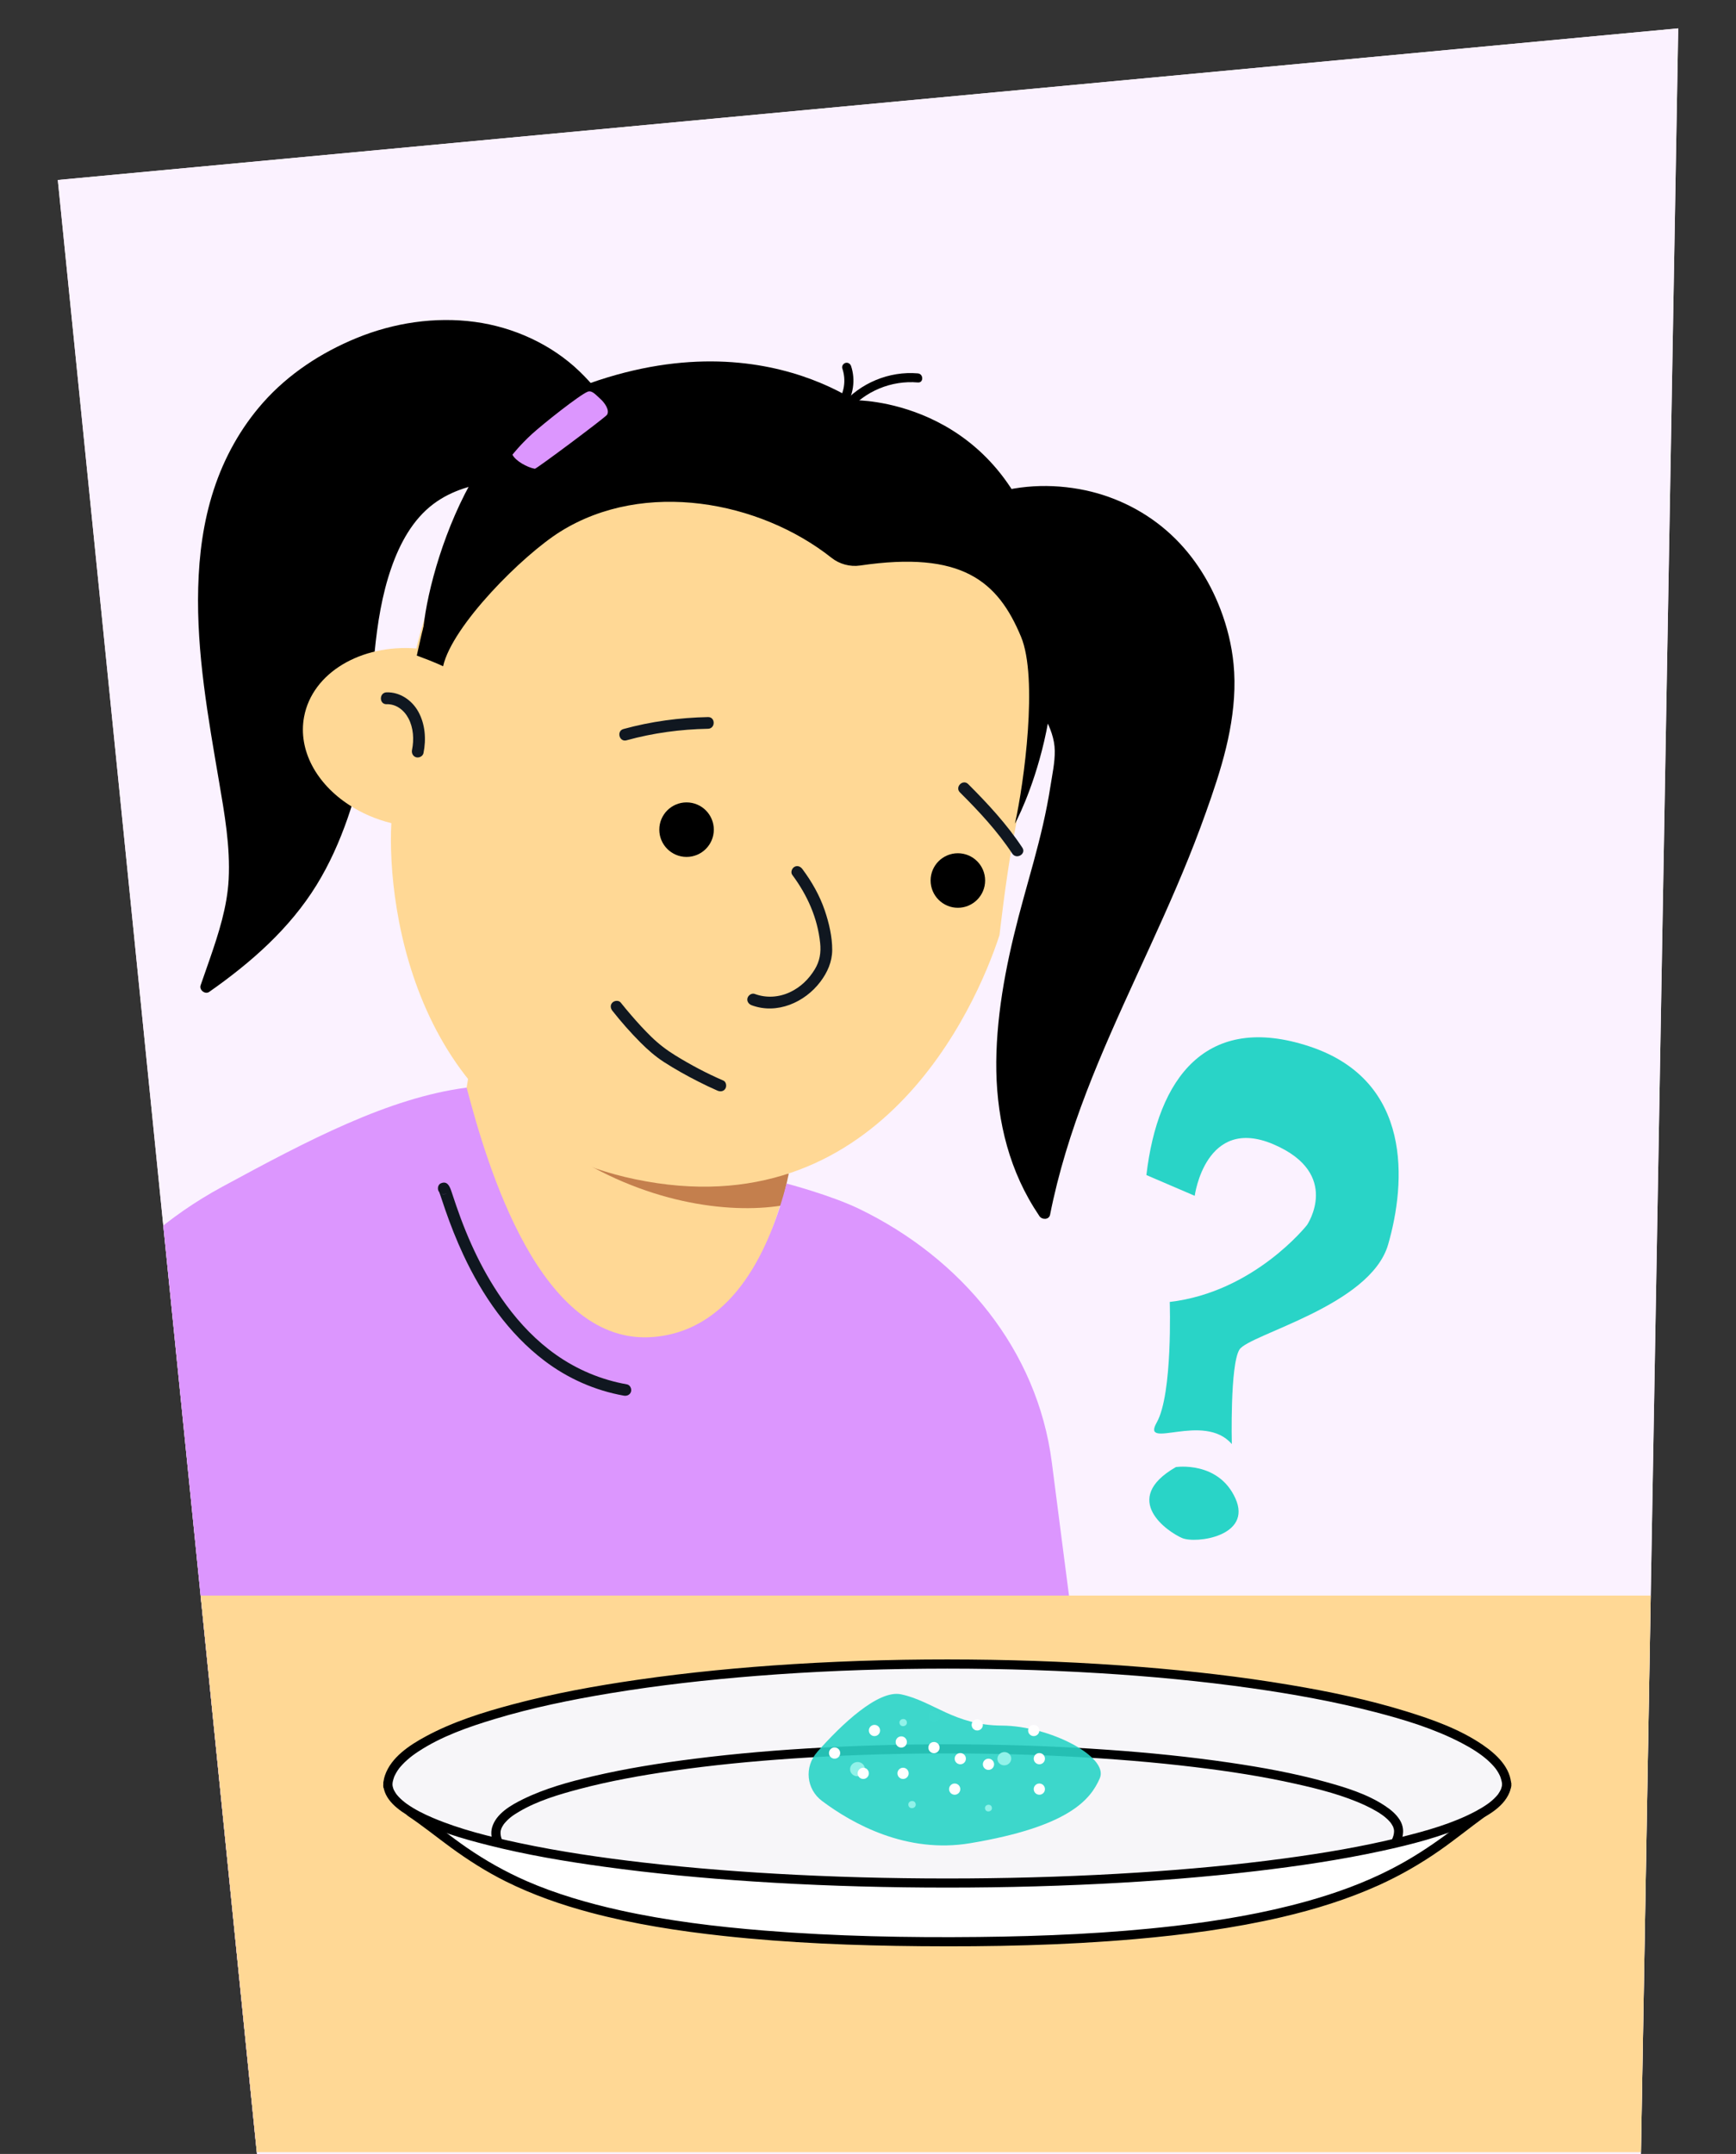 <?xml version="1.0" encoding="UTF-8"?>
<svg id="Voorgrond" xmlns="http://www.w3.org/2000/svg" xmlns:xlink="http://www.w3.org/1999/xlink" viewBox="0 0 600 744.23">
  <rect x="0" y="0" width="600" height="744.23" fill="#333333" stroke="none"/>
  <defs>
    <style>
      .cls-1 {
        fill: #be3cfe;
      }

      .cls-2 {
        fill: #91f2e9;
      }

      .cls-3 {
        fill: #f7f6f9;
      }

      .cls-4 {
        fill: #ffd895;
      }

      .cls-5, .cls-6 {
        fill: #29d4c7;
      }

      .cls-7 {
        fill: #101720;
      }

      .cls-8 {
        clip-path: url(#clippath-1);
      }

      .cls-9 {
        fill-rule: evenodd;
      }

      .cls-10 {
        fill: #fff;
      }

      .cls-11 {
        fill: #fbf2ff;
      }

      .cls-6 {
        opacity: .9;
      }

      .cls-12 {
        fill: #c47f4d;
      }

      .cls-13 {
        fill: #dc96fe;
      }
    </style>
    <clipPath id="clippath-1">
      <path id="Path_2269-3" data-name="Path 2269" class="cls-11" d="M580.02,9.8L19.98,62.19l68.88,682.57h478.27l12.9-734.96Z"/>
    </clipPath>
  </defs>
  <path id="Path_2269" data-name="Path 2269" class="cls-11" d="M580.02,9.8L19.98,62.19l68.88,682.57h478.27l12.9-734.96Z"/>
  <g>
    <path id="Path_2269-2" data-name="Path 2269" class="cls-11" d="M580.02,9.8L19.98,62.19l68.88,682.57h478.27l12.9-734.96Z"/>
    <g class="cls-8">
      <g>
        <g>
          <path d="M221.68,158.94c-10.02-13.05-18.58-28.88-33.64-37.38-15.06-8.5-29.66-10.48-46.42-7.9-16.76,2.58-34.37,12.01-45.24,22.66-37.6,36.82-25.23,94.42-18.2,136.23,5.64,33.57,3.25,39.61-6.87,68.43,28.23-19.74,41.41-37.71,50.32-69.76,7.54-27.13,1.97-62.71,17.65-88.25,15.67-25.54,47.87-19,75.58-14.62,3.71-1.43,3.46-7.46,6.83-9.4Z"/>
          <path d="M223.42,157.92c-7.62-9.95-14.09-20.93-23.2-29.67-9.73-9.33-22.73-15.21-36.05-17.02-13.78-1.87-28.09.3-40.91,5.56-12.22,5.01-23.55,12.4-32.34,22.32-7.74,8.74-13.45,19.05-17.06,30.14s-5.06,22.4-5.36,33.83c-.6,22.52,3.43,44.82,7.2,66.93,1.9,11.12,3.92,22.48,3.33,33.81-.5,9.51-3.45,18.62-6.54,27.58-1.04,3.01-2.1,6.02-3.15,9.03-.57,1.61,1.54,3.28,2.97,2.28,14.41-10.1,27.77-21.8,37.09-36.9,4.46-7.23,7.93-15.04,10.73-23.06,3.15-9.01,5.37-18.16,6.59-27.63,2.54-19.66,1.94-40.09,8.57-59.02,2.91-8.32,7.36-16.64,14.56-22.01,6.33-4.72,14.08-6.91,21.86-7.59,8.57-.74,17.23.03,25.73,1.18,4.39.59,8.76,1.3,13.13,2,1.02.16,2.04.33,3.05.49,1.44.23,2.44-.02,3.58-.92,1.46-1.17,2.26-2.86,2.98-4.54.59-1.39,1.15-3.2,2.5-4.03,2.21-1.37.18-4.87-2.04-3.49-1.91,1.19-2.92,3.07-3.78,5.08-.7,1.64-1.3,3.58-3.05,4.32l1.56-.2c-16.26-2.57-33.19-6.06-49.64-3.14-7.55,1.34-14.75,4.38-20.55,9.46-6.67,5.84-10.9,14.06-13.79,22.32-6.31,18.02-6.18,37.5-8.26,56.27-1.87,16.94-6.72,33.82-15.05,48.76-7.85,14.07-19.27,25.44-32.1,35.04-1.88,1.41-3.79,2.78-5.71,4.13.99.76,1.98,1.52,2.97,2.28,3.44-9.78,7.3-19.65,8.99-29.93,1.65-10.1.76-20.24-.67-30.32-1.58-11.16-3.75-22.23-5.47-33.38-1.69-10.98-3.04-22.04-3.47-33.15-.86-22.17,2.11-45.16,14.52-64.07,14.16-21.58,39.6-35.25,65.31-36,13.33-.39,26.78,3.2,37.88,10.7,10.2,6.9,17.21,17.39,24.23,27.27,1.75,2.47,3.53,4.93,5.37,7.33.66.86,1.74,1.32,2.76.72.85-.5,1.39-1.89.72-2.76Z"/>
        </g>
        <g>
          <g>
            <path d="M298.89,222.45c26.9-2.33,54.91,1.64,65.95,28.69,2.97,7.28,1.43,12.38.44,19.23-3.67,25.27-12.37,44.79-16.62,71.31-4.25,26.51-4.01,53.3,12.32,77.47,9.56-48.68,36.36-90.37,53.12-136.94,6.83-18.98,13.64-39.37,9.05-60.16-6.22-28.25-26.85-49.38-56.9-51.93-30.06-2.54-53.03,16.58-67.1,41.45l-.25,10.89Z"/>
            <path d="M298.89,224.47c13.6-1.16,27.92-1,40.76,4.15,5.94,2.38,11.35,6.03,15.63,10.79,2.3,2.55,4.22,5.42,5.82,8.46,1.89,3.6,3.39,7.41,3.45,11.53.06,4.09-.87,8.21-1.49,12.24-.7,4.48-1.58,8.94-2.59,13.36-1.94,8.51-4.38,16.9-6.7,25.31-4.81,17.4-8.76,35.15-9.37,53.26-.6,17.55,2.49,35.17,11.14,50.61,1.15,2.05,2.39,4.05,3.7,6,.89,1.32,3.33,1.34,3.69-.48,2.86-14.48,7.29-28.6,12.57-42.37,5.23-13.64,11.28-26.95,17.36-40.23,6.18-13.47,12.4-26.93,17.95-40.67,2.81-6.95,5.41-13.98,7.85-21.07,2.55-7.43,4.86-14.96,6.33-22.69,1.46-7.67,2.12-15.52,1.35-23.31-.64-6.46-2.21-12.82-4.53-18.87-3.98-10.37-10.22-19.9-18.65-27.19-8.55-7.4-19.02-12.32-30.15-14.31-11.98-2.13-24.35-1.13-35.62,3.56-10.95,4.56-20.42,12.04-28.12,21.01-3.95,4.61-7.48,9.58-10.59,14.79-.61,1.02-1.48,2.13-1.56,3.34-.03.53-.02,1.06-.04,1.59-.04,1.93-.09,3.87-.13,5.8-.03,1.13-.05,2.26-.08,3.39-.06,2.6,3.98,2.6,4.04,0,.08-3.63.17-7.26.25-10.89l-.28,1.02c10.47-18.44,26.66-34.85,48.03-39.43,20.41-4.38,42.52,2.64,56.56,18.05,6.73,7.39,11.51,16.44,14.34,26,1.87,6.33,2.85,12.81,2.8,19.41-.05,7.06-1.15,14.05-2.82,20.9-3.29,13.48-8.31,26.64-13.55,39.47-5.08,12.44-10.72,24.65-16.33,36.87-11.16,24.34-22.31,48.92-28.73,75.02-.8,3.23-1.51,6.48-2.16,9.75,1.23-.16,2.46-.32,3.69-.48-5.12-7.62-8.95-15.98-11.3-24.86-2.22-8.39-3.1-17.06-3.06-25.72.07-18.23,3.85-36.19,8.63-53.71,2.33-8.55,4.84-17.06,6.89-25.69,1.04-4.38,1.97-8.79,2.72-13.23s1.58-8.69,1.91-13.05c.62-8.03-3.01-15.83-7.76-22.13-4.12-5.47-9.41-9.9-15.52-13-12.54-6.36-27.16-7.41-40.99-6.69-1.79.09-3.57.22-5.35.37-2.57.22-2.6,4.26,0,4.04Z"/>
          </g>
          <path class="cls-1" d="M315.37,183.5c.17,2.4,14.6,26.19,16.42,25.89,1.44-.24,4.54-1.71,6.11-3.12.27-.24-4.51-11.47-7.99-16.54-1.01-1.48-7.57-12.29-9.35-12.15-1.39.12-4.67,4.62-5.19,5.91Z"/>
        </g>
        <path class="cls-4" d="M273.21,392.06l-.38,2.32c-.75,4.59,0,11.41-1.33,15.94-7.58,25.59-19.26,61.15-65.63,51.88-46.37-9.28-49.91-53.93-44.59-86.41l2.65-16.2c9.38,9.49,22.72,18.36,38.8,25.04,26.65,11.06,52.04,13.32,70.48,7.44Z"/>
        <path class="cls-12" d="M272.63,405.45s-1.05,4.85-1.78,7.97l-.73,3.12c-18.4,2.95-47.79-.8-75.6-19.51-16.34-10.99-25.07-20.86-34.76-34.95l.22-1.67c14.46,18.5,29.95,32.01,54.15,35.97,24.2,3.96,39.3,12.14,58.5,9.06Z"/>
        <g>
          <path class="cls-4" d="M355.24,263.53h-.02c.2-2.13,18.73-110.23-85.15-129.69-103.88-19.46-125.95,89.48-126.16,90.21h-.02c-19.15-1.48-35.94,8.39-38.79,23.61-2.16,11.55,4.3,23.16,15.6,30.48,4.24,2.78,9.15,4.94,14.55,6.27-1.56,30.13,8.79,107.23,84.17,123.02,83.69,17.53,117.73-58.82,126.03-84.34,0,0,2.2-19.48,4.51-31.78,2.97-15.86,5.26-27.78,5.26-27.78"/>
          <g>
            <circle cx="237.29" cy="286.66" r="9.42"/>
            <circle cx="331.06" cy="304.23" r="9.42"/>
          </g>
          <path d="M293.07,142.18c5.91-7.05,15-10.82,24.17-10.03,2.01.17,2-2.96,0-3.14-9.89-.86-20,3.33-26.38,10.94-1.29,1.54.92,3.77,2.22,2.22h0Z"/>
          <path d="M292.04,140.78c2.92-4.07,3.71-9.56,2.11-14.3-.27-.8-1.08-1.33-1.93-1.09-.78.21-1.37,1.12-1.09,1.93,1.36,4.03.69,8.42-1.79,11.89-.49.69-.12,1.75.56,2.14.79.46,1.65.13,2.14-.56h0Z"/>
          <path class="cls-7" d="M133.63,243.31c3.25-.09,5.99,1.97,7.53,4.88,1.74,3.28,1.98,7.34,1.24,10.93-.22,1.09.32,2.22,1.43,2.53,1.02.28,2.3-.34,2.53-1.43.98-4.78.61-10.01-1.79-14.34-2.2-3.96-6.33-6.79-10.94-6.67-2.64.07-2.65,4.18,0,4.11h0Z"/>
          <path class="cls-7" d="M211.67,349.25c3.02,3.83,6.27,7.52,9.71,10.97,2.49,2.49,5.12,4.81,8.08,6.72,3.85,2.48,7.86,4.72,11.94,6.78,2.16,1.09,4.34,2.15,6.56,3.11,1,.43,2.17.3,2.76-.72.5-.85.28-2.33-.72-2.76-5.71-2.45-11.26-5.41-16.55-8.66-3.08-1.9-5.8-3.98-8.39-6.5-2.41-2.36-4.69-4.85-6.89-7.41-1.24-1.44-2.46-2.89-3.64-4.38-.68-.86-2.15-.71-2.86,0-.85.85-.68,2,0,2.86h0Z"/>
        </g>
        <path class="cls-9" d="M295.63,138.28s-35.22-.31-58.27,1.77c-21.27,1.92-40.96,13.54-56.81,25.52-17.47,13.2-30.27,33.15-35.15,54.91l-1.35,6.03c6.59,2.41,9.09,3.7,9.09,3.7,3.15-14.06,27.5-38.42,40.6-46.58,28.98-18.06,68.87-10.53,93.66,9.11,2.72,2.16,6.38,3.17,9.85,2.66,35.15-5.19,47.61,5.32,55.64,24.61,5.95,14.29,1.05,50.52-2.1,64.58,0,0,24.25-44.23,8.11-95.56-16.14-51.33-63.28-50.73-63.28-50.73Z"/>
        <path class="cls-9" d="M303.47,144.12s-41.82-38.66-112.78-6.39c-34.1,15.51-48.18,81.16-43.86,88.79,0,0,21.37-32.53,45.3-49.53,23.93-17,61.98-27.16,73.5-18.68,11.52,8.48,37.84-14.19,37.84-14.19Z"/>
        <path class="cls-13" d="M76.87,410.02c29.61-16.06,57.49-30.74,84.41-34.23,7.03,26.67,25.32,89.72,64.83,86.14,28.21-2.56,40.35-32.09,45.76-52.99,0,0,15.31,4.01,25.13,8.77,35.36,17.14,61.55,48.65,66.54,87.62,10.29,80.29,27.54,212.51,32.61,236.87L.61,740.15c-4.87-126.7.61-187.7,8.19-234.32,6.84-42.07,30.6-75.49,68.07-95.81Z"/>
        <path class="cls-7" d="M259.77,347.32c8.76,3.28,18.41-.98,23.79-8.14,2.43-3.23,4.04-6.85,4.07-10.94.02-4.55-1.11-9.37-2.57-13.66-1.77-5.2-4.48-9.94-7.75-14.33-.65-.87-1.75-1.32-2.76-.72-.86.5-1.38,1.88-.72,2.76,5.18,6.96,8.72,14.82,9.63,23.52.35,3.32-.12,6.27-1.87,9.14-2.08,3.4-4.89,6.13-8.51,7.84-3.84,1.82-8.24,2.12-12.23.63-1.02-.38-2.21.43-2.49,1.41-.31,1.13.39,2.1,1.41,2.49h0Z"/>
        <path class="cls-7" d="M216.56,255.78c9.19-2.53,18.63-3.8,28.15-3.98,2.6-.05,2.61-4.09,0-4.04-9.86.19-19.71,1.51-29.23,4.13-2.5.69-1.44,4.59,1.07,3.9h0Z"/>
        <path class="cls-7" d="M331.77,273.78c6.56,6.54,12.97,13.4,18.09,21.15,1.43,2.16,4.93.14,3.49-2.04-5.31-8.04-11.92-15.18-18.72-21.97-1.84-1.84-4.7,1.02-2.86,2.86h0Z"/>
        <path class="cls-13" d="M183.83,149.99c4.01-3.65,16.56-13.6,19.34-14.67,1.49-.57,2.98,1.35,4.22,2.41,1.55,1.34,3.45,4.01,2.4,5.6-.62.94-24.42,18.73-24.94,18.64-2.59-.46-6.64-2.68-7.74-4.86,0,0,2.71-3.46,6.72-7.12Z"/>
        <path class="cls-7" d="M154.37,412.37c-1.23.55-2.03.16-2.66-.66.02.03.04.07.06.1.33.47-.12-.38-.01-.05.15.46.33.91.49,1.37.54,1.59,1.05,3.18,1.6,4.76,1.84,5.32,3.91,10.57,6.29,15.67,6.55,14.04,15.63,27.21,28.08,36.64,8.04,6.09,17.45,10.25,27.39,12.02,1.07.19,2.18-.29,2.49-1.41.27-.98-.33-2.29-1.41-2.49-8.91-1.58-17.26-5.09-24.64-10.31-6.6-4.67-12.32-10.63-17.09-17.14-7.75-10.57-13.13-22.19-17.29-34.32-.58-1.68-1.12-3.38-1.7-5.06-.58-1.66-1.4-3.6-3.63-2.62-1,.44-1.23,1.9-.72,2.76.6,1.03,1.76,1.17,2.76.72h0Z"/>
      </g>
      <polygon class="cls-4" points="593.16 743.62 59.29 743.62 48.31 551.3 593.16 551.3 593.16 743.62"/>
    </g>
  </g>
  <circle class="cls-10" cx="309.61" cy="645.62" r="1.58"/>
  <circle class="cls-10" cx="316.55" cy="644.04" r="1.58"/>
  <g>
    <g>
      <ellipse class="cls-10" cx="327.38" cy="616.29" rx="193.35" ry="34.34"/>
      <path class="cls-10" d="M497.8,632.53c-26.2,16.83-92.62,27.61-170.42,27.61s-144.21-10.78-170.42-27.61h340.84Z"/>
      <path class="cls-3" d="M134.03,617.13c0-23.24,86.56-42.07,193.35-42.07s193.35,18.84,193.35,42.07H134.03Z"/>
      <g>
        <path class="cls-10" d="M515.81,623.95c-25.01,16.8-43.32,46.94-188.04,46.94s-160.82-28.03-185.93-44.79"/>
        <path d="M515.01,622.59c-5.12,3.44-9.9,7.36-14.86,11.03-6.09,4.51-12.44,8.63-19.19,12.1-9.32,4.8-19.07,8.34-29.26,11.19-14.95,4.18-30.32,6.75-45.73,8.53-22.45,2.6-45.08,3.57-67.67,3.81-24.69.26-49.44-.22-74.06-2.2-16.79-1.35-33.58-3.39-50.03-7.03-10.97-2.43-22.23-5.71-32.29-10.12-7.25-3.18-14.14-7.06-20.65-11.55-5.15-3.56-10.03-7.49-15.1-11.16-1.16-.84-2.34-1.66-3.53-2.46-1.7-1.14-3.29,1.61-1.6,2.74,5.1,3.41,9.87,7.28,14.81,10.89,5.98,4.37,12.23,8.34,18.86,11.65,9.35,4.66,19.26,8.12,29.34,10.81,15.04,4,30.5,6.39,45.96,8.07,22.62,2.46,45.4,3.35,68.14,3.55,24.7.22,49.46-.3,74.08-2.44,17.09-1.49,34.18-3.73,50.9-7.63,11.36-2.65,22.55-6.12,33.2-10.91,7.48-3.37,14.6-7.45,21.32-12.15,5.26-3.68,10.24-7.73,15.43-11.51,1.16-.84,2.33-1.67,3.52-2.47,1.68-1.13.1-3.88-1.6-2.74h0Z"/>
      </g>
      <path d="M135.62,617.03c0-.28.02-.56.04-.85,0-.06.06-.48.02-.21-.03.24.04-.23.06-.32.12-.57.28-1.12.48-1.67.02-.07.17-.43.09-.23-.09.22.1-.23.13-.28.15-.3.29-.59.46-.88.31-.55.67-1.08,1.04-1.58.23-.31-.1.11.15-.19.1-.12.19-.24.29-.35.25-.29.5-.58.77-.85.51-.54,1.04-1.05,1.6-1.54,1.31-1.16,2.4-1.96,3.93-2.96,7.94-5.2,17.16-8.41,26.19-11.14,13.08-3.95,26.53-6.7,40-8.93,16.79-2.78,33.73-4.67,50.7-6.01,19.39-1.53,38.84-2.31,58.29-2.47,19.98-.17,39.96.31,59.91,1.53,17.67,1.08,35.32,2.72,52.85,5.21,14.35,2.04,28.65,4.61,42.68,8.25,10.17,2.64,20.45,5.76,29.8,10.64,3.24,1.69,6.43,3.64,9,5.92.57.51,1.12,1.04,1.64,1.59.23.25.45.5.67.75.11.13.22.27.33.4.04.05.19.24,0-.02.06.08.13.17.19.25.37.51.72,1.03,1.03,1.59.15.27.29.55.42.83.03.07.19.43.1.23-.08-.19.1.25.12.33.18.52.32,1.04.44,1.57.03.14.05.28.07.42-.07-.48,0,0,0,.11.02.28.04.56.04.85.01,2.04,3.18,2.04,3.17,0-.04-6.2-5.09-10.87-9.83-14.12-7.88-5.4-17.23-8.73-26.29-11.54-13.19-4.09-26.76-6.91-40.37-9.19-17-2.86-34.14-4.81-51.32-6.2-19.74-1.59-39.55-2.4-59.35-2.57-20.36-.18-40.72.32-61.04,1.58-17.97,1.12-35.92,2.84-53.75,5.41-14.52,2.09-29,4.72-43.18,8.5-10.25,2.73-20.62,5.98-29.99,11.04-5.58,3.01-11.96,7.16-14.14,13.46-.4,1.16-.6,2.4-.61,3.63-.01,2.04,3.16,2.04,3.17,0h0Z"/>
      <g>
        <path class="cls-3" d="M520.73,616.29c0,18.97-86.56,34.34-193.35,34.34s-193.35-15.38-193.35-34.34"/>
        <path d="M519.14,616.29c0,.22-.02.44-.03.65-.03.38.08-.36,0,.01-.03.13-.05.26-.08.39-.05.22-.12.43-.19.65-.03.1-.07.2-.11.3-.05.13.13-.25-.04.09-.24.47-.5.92-.79,1.36-.07.1-.14.2-.21.3-.14.19.19-.22-.08.1-.19.23-.38.45-.59.67-.95,1.02-1.94,1.82-2.79,2.43-1.31.93-2.69,1.76-4.11,2.52-8.1,4.33-17.26,6.86-26.18,9.06-13.16,3.24-26.56,5.48-39.99,7.29-16.82,2.27-33.75,3.8-50.68,4.89-19.48,1.25-39,1.89-58.52,2.02-19.89.13-39.79-.26-59.65-1.25-17.67-.88-35.32-2.22-52.89-4.25-14.35-1.66-28.67-3.75-42.8-6.75-10.05-2.14-20.34-4.66-29.77-8.66-3.2-1.36-6.36-2.92-9.19-4.96-.8-.58-1.85-1.44-2.76-2.43-.19-.2-.37-.42-.54-.63-.23-.28.12.17-.05-.06-.09-.13-.18-.25-.27-.38-.29-.42-.53-.86-.76-1.32-.19-.38.07.19-.02-.05-.04-.11-.09-.23-.13-.34-.07-.22-.13-.43-.18-.65-.03-.1-.04-.2-.06-.3-.09-.41.01.25,0-.01-.02-.23-.04-.46-.04-.7-.01-2.04-3.18-2.04-3.17,0,.04,5.55,5.49,9.35,9.82,11.77,8.11,4.54,17.32,7.18,26.28,9.45,13.27,3.36,26.8,5.65,40.35,7.5,17.03,2.34,34.15,3.94,51.3,5.07,19.83,1.31,39.71,1.97,59.58,2.1,20.35.14,40.7-.27,61.02-1.3,17.87-.91,35.72-2.3,53.48-4.4,14.49-1.71,28.96-3.85,43.23-6.94,10.22-2.22,20.5-4.84,30.09-9.08,5.2-2.3,11.83-5.53,14.1-11.17.39-.96.59-1.98.6-3.02.01-2.04-3.15-2.04-3.17,0h0Z"/>
      </g>
      <path d="M483.79,637.27c1.38-2.84,1.68-5.74,0-8.46-1.27-2.05-3.2-3.61-5.19-4.92-6.15-4.07-13.59-6.33-20.63-8.27-10.74-2.96-21.74-4.95-32.75-6.57-14.02-2.06-28.14-3.48-42.28-4.47-16.29-1.15-32.62-1.74-48.95-1.87-16.68-.13-33.37.22-50.03,1.12-14.67.79-29.32,2-43.89,3.84-11.82,1.49-23.63,3.35-35.24,6.07-8.19,1.92-16.48,4.19-24.06,7.91-4.13,2.02-9.36,5-10.7,9.77-.49,1.76-.26,3.6.43,5.28.33.8,1.05,1.34,1.95,1.11.75-.2,1.43-1.16,1.11-1.95-.42-1.02-.65-2.01-.55-3.11-.04.48,0-.04.05-.22.05-.2.11-.39.17-.59.03-.09.07-.18.1-.27.13-.36-.11.22.01-.03.1-.2.19-.39.3-.58s.21-.36.33-.53c.06-.09.12-.18.18-.27.16-.23.12-.16.09-.12,1.57-1.92,3.09-2.96,5.22-4.21,6.35-3.74,13.65-5.9,20.74-7.78,10.62-2.81,21.47-4.74,32.34-6.31,13.61-1.96,27.3-3.28,41.02-4.22,15.8-1.08,31.63-1.64,47.47-1.76,16.26-.12,32.53.21,48.78,1.06,14.44.76,28.87,1.91,43.23,3.65,11.7,1.42,23.39,3.21,34.9,5.8,8.12,1.82,16.42,3.93,23.98,7.45,1.35.63,2.68,1.31,3.96,2.08.57.34,1.14.7,1.69,1.09.24.16.47.33.7.51.03.02.22.17.48.39.42.35.83.72,1.21,1.12.16.17.32.35.47.52.08.08.15.17.22.26.01.01-.12-.18.05.07.26.37.48.75.7,1.15.24.43,0-.09.11.25.07.21.15.41.2.63.05.18.08.36.11.54-.08-.47,0,.03,0,.21.01,1.06-.31,2.06-.77,3.01-.88,1.83,1.85,3.44,2.74,1.6h0Z"/>
    </g>
    <circle class="cls-10" cx="322.8" cy="593.04" r="1.94"/>
    <g>
      <g>
        <path class="cls-6" d="M282.43,605.37c-4.52,5.13-3.76,12.81,1.67,16.88,10.46,7.85,29.15,18.3,51.2,14.61,34.11-5.7,41.6-15.05,44.82-22.45,3.22-7.4-17.35-18.11-33.82-18.19-16.47-.08-23.87-8.51-34.91-10.81-7.86-1.64-20.63,10.48-28.96,19.95Z"/>
        <ellipse class="cls-2" cx="296.37" cy="611.26" rx="2.56" ry="2.46" transform="translate(-114.13 70) rotate(-11.31)"/>
        <ellipse class="cls-2" cx="315.23" cy="623.5" rx="1.28" ry="1.23" transform="translate(-116.17 73.94) rotate(-11.31)"/>
        <ellipse class="cls-2" cx="312.17" cy="595.17" rx="1.28" ry="1.23" transform="translate(-110.67 72.79) rotate(-11.31)"/>
        <ellipse class="cls-2" cx="347.13" cy="607.65" rx="2.39" ry="2.29" transform="translate(-112.44 79.89) rotate(-11.31)"/>
        <ellipse class="cls-2" cx="341.64" cy="624.72" rx="1.2" ry="1.15" transform="translate(-115.89 79.14) rotate(-11.31)"/>
      </g>
      <circle class="cls-10" cx="331.9" cy="607.65" r="1.94"/>
      <circle class="cls-10" cx="359.22" cy="607.65" r="1.94"/>
      <circle class="cls-10" cx="337.76" cy="595.97" r="1.94"/>
      <circle class="cls-10" cx="359.22" cy="618.17" r="1.94"/>
      <circle class="cls-10" cx="322.8" cy="603.82" r="1.94"/>
      <circle class="cls-10" cx="312.12" cy="612.72" r="1.94"/>
      <circle class="cls-10" cx="357.28" cy="597.91" r="1.94"/>
      <circle class="cls-10" cx="288.45" cy="605.71" r="1.94"/>
      <circle class="cls-10" cx="341.64" cy="609.59" r="1.94"/>
      <circle class="cls-10" cx="311.5" cy="601.88" r="1.94"/>
      <circle class="cls-10" cx="329.96" cy="618.17" r="1.94"/>
      <circle class="cls-10" cx="302.24" cy="597.91" r="1.94"/>
      <circle class="cls-10" cx="298.36" cy="612.72" r="1.94"/>
    </g>
  </g>
  <g>
    <path class="cls-5" d="M396.22,406l16.7,7.17s3.69-27.89,27.27-17.77c23.58,10.12,11.56,27.84,11.56,27.84,0,0-18.21,23.18-47.46,26.6,0,0,1.07,31.83-4.5,41.65-5.57,9.82,16.29-3.77,25.95,7.46,0,0-.66-27.33,2.63-32.63,3.28-5.3,45.27-15.09,51.4-36.33,6.14-21.24,8.62-56.57-27.13-68.42-35.76-11.85-52.51,10.94-56.42,44.43Z"/>
    <path class="cls-5" d="M406.41,506.9s14.69-2.23,20.58,10.83c5.88,13.06-13.63,15.72-18.42,13.69-4.79-2.03-21.64-13.34-2.16-24.52Z"/>
  </g>
</svg>